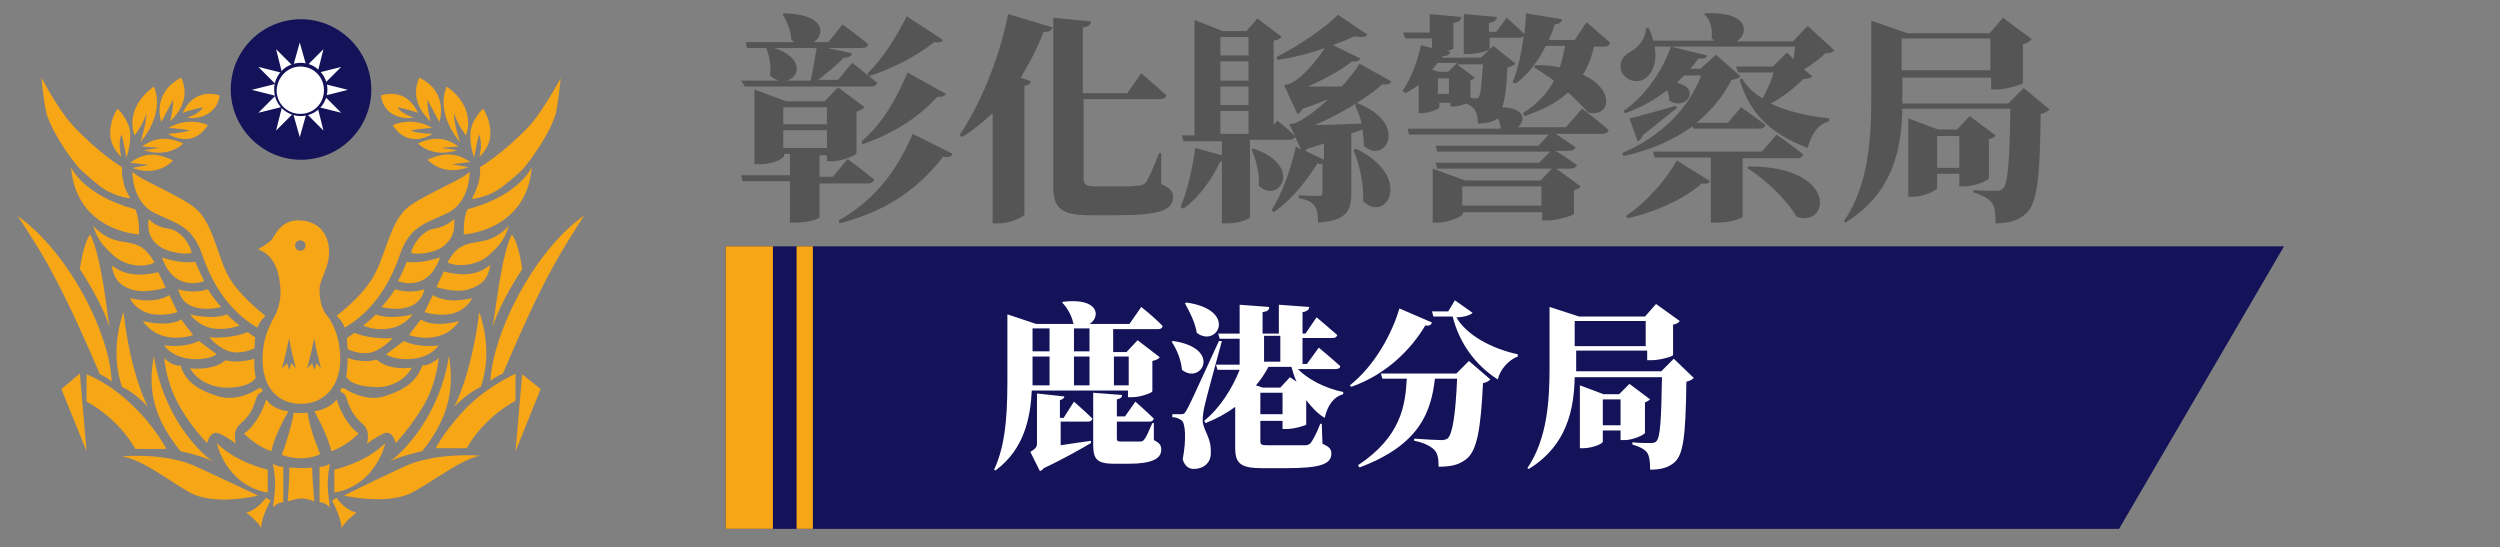 <?xml version="1.0" encoding="utf-8"?>
<!-- Generator: Adobe Illustrator 24.1.2, SVG Export Plug-In . SVG Version: 6.00 Build 0)  -->
<svg version="1.1" id="圖層_2_1_" xmlns="http://www.w3.org/2000/svg" xmlns:xlink="http://www.w3.org/1999/xlink" x="0px"
	 y="0px" viewBox="0 0 338 74" style="enable-background:new 0 0 338 74;" xml:space="preserve">
<rect x="0" y="0" width="338" height="74" fill="#808080" stroke="none"/>
<style type="text/css">
	.st0{fill:#141259;}
	.st1{fill:#FFFFFF;}
	.st2{fill:#F7A616;}
	.st3{enable-background:new    ;}
	.st4{fill:#555555;}
</style>
<g>
	<path id="path402" class="st0" d="M50.2,12.1c0,5.3-4.3,9.5-9.5,9.5s-9.5-4.3-9.5-9.5c0-5.3,4.3-9.5,9.5-9.5S50.2,6.9,50.2,12.1"/>
	<g id="g404" transform="translate(304.128,657.448)">
		<path id="path406" class="st1" d="M-260.3-644.5l2.3,2.3l-3.2-0.8l0.8,3.2l-2.3-2.3l-0.9,3.2l-0.9-3.2l-2.3,2.3l0.8-3.2l-3.2,0.8
			l2.3-2.3l-3.2-0.8l3.2-0.8l-2.3-2.3l3.2,0.8l-0.8-3.2l2.3,2.3l0.9-3.2l0.9,3.2l2.3-2.3l-0.8,3.2l3.2-0.8l-2.3,2.3l3.2,0.8
			L-260.3-644.5z"/>
	</g>
	<g id="g408" transform="translate(304.967,659.193)">
		<path id="path410" class="st0" d="M-260.7-647.1c0,2-1.6,3.6-3.6,3.6s-3.6-1.6-3.6-3.6s1.6-3.6,3.6-3.6
			C-262.3-650.7-260.7-649-260.7-647.1"/>
	</g>
	<g id="g412" transform="translate(297.6,665.697)">
		<path id="path414" class="st1" d="M-257-656.7c1.8,0,3.2,1.4,3.2,3.2s-1.4,3.2-3.2,3.2c-1.8,0-3.2-1.4-3.2-3.2
			C-260.1-655.3-258.7-656.7-257-656.7"/>
	</g>
	<path class="st2" d="M16.4,21.2c0,0-1.5-1.2-1.5-3.2s1-3.3,1-3.3s1.6,1.5,1.7,3.3c0.1,1.7-0.5,3.3-0.5,3.3s-0.5-2.8-0.7-3.1
		C16.1,19.1,16.1,20,16.4,21.2z M19.8,15.3c0,1.4-0.8,3.9-0.8,3.9s3.4-3.7,1.8-7.5c-4.2,3.1-2.6,6.6-2.6,6.6S19.3,17,19.8,15.3z
		 M23.4,13.5c0,0,0.1,0.9-0.4,2.9c1-0.9,2.8-3.1,1.5-5.9c-4.1,2.1-2.7,6-2.7,6L23.4,13.5z M27.4,14.5c0,0-0.2,0.8-2.1,1.4
		c1.8,0.3,4.1-0.6,4.4-3c-3.8-1.1-5,2.4-5,2.4C25.1,15,27.4,14.5,27.4,14.5z M25.6,17.6c0,0-0.2,0.3-2.9,0.5
		c2.1,1.2,4.1,0.9,5.4-1.2c-3-1.2-5.3,0.4-5.3,0.4C23.5,17.3,25.6,17.6,25.6,17.6z M19.2,19.8l2.4,0.2l-2.1,0.3c0,0,3,1.2,5.3-0.9
		C22.1,18.2,20.5,18.9,19.2,19.8z M17.6,22l2.5,0.3l-2.2,0.4c0,0,3.1,1.4,5.5-1C20.6,20.3,19,21,17.6,22z M64.8,21.2
		c0,0,1.5-1.2,1.5-3.2s-1-3.3-1-3.3s-1.6,1.5-1.7,3.3c-0.1,1.7,0.5,3.3,0.5,3.3s0.5-2.8,0.7-3.1C65.1,19.1,65.1,20,64.8,21.2z
		 M63,18.3c0,0,1.6-3.6-2.6-6.6c-1.6,3.8,1.8,7.5,1.8,7.5s-0.9-2.5-0.8-3.9C61.9,17,63,18.3,63,18.3z M59.4,16.5c0,0,1.4-4-2.7-6
		c-1.3,2.8,0.5,5,1.5,5.9c-0.5-2-0.4-2.9-0.4-2.9L59.4,16.5z M56.5,15.3c0,0-1.2-3.5-5-2.4c0.3,2.5,2.6,3.3,4.4,3
		c-2-0.7-2.1-1.4-2.1-1.4S56.1,15,56.5,15.3z M58.4,17.3c0,0-2.2-1.6-5.3-0.4c1.3,2.1,3.3,2.4,5.4,1.2c-2.7-0.1-2.9-0.5-2.9-0.5
		S57.7,17.3,58.4,17.3z M56.5,19.4c2.3,2.1,5.3,0.9,5.3,0.9L59.7,20l2.3-0.2C60.7,18.9,59.1,18.2,56.5,19.4z M57.8,21.6
		c2.4,2.4,5.5,1,5.5,1l-2.2-0.4l2.5-0.3C62.2,21,60.6,20.3,57.8,21.6z M16.5,22.6c0,0-3.1-1.8-6.8-5.8c-1.9-2.1-4.1-6.3-4.1-6.3
		c0.1,1.3,0.5,4.2,0.7,4.9c0.9,2.8,3.3,6,4.1,7c0.9,1,2.4,2.2,2.9,2.6c1.8,1.5,4,1.8,4.3,1.8c-0.3-0.6-0.7-1.1-0.9-2.2
		C16.4,23.5,16.5,23.1,16.5,22.6 M18.8,31.7c0-1,0-2.2-0.5-3.4c-7.1-1.9-8.7-5.7-8.7-5.7C10.3,31.3,18.8,31.7,18.8,31.7z M15.3,34.5
		c1.3,1.2,3.7,1.9,5.6,1c-1.4-2.4-2.4-2.5-4.7-2.9s-3.6-2.1-3.6-2.1C13.2,32.5,14,33.3,15.3,34.5z M15.1,35.9
		c0.3,1.8,1.1,2.8,2.9,3.3s4.4-0.3,4.4-0.3l-1-2.1C17.6,37.7,16,36.5,15.1,35.9z M20.8,42.5c1.8,0.2,3.2-0.3,3.2-0.3l-1.1-2.3
		c0,0-0.9,0.6-2.4,0.7c-1.5,0.1-2.9-0.3-2.9-0.3C17.8,41,19,42.3,20.8,42.5z M26.1,45.3c0,0-0.2-0.3-1.6-2.1
		c-1.9,1.1-5.2,0.2-5.2,0.2C21.8,46.9,26.1,45.3,26.1,45.3z M25.6,48.5c2.5,0.3,3.7-0.6,3.7-0.6s-0.7-0.5-2.4-1.8
		c-2,1-4.7,0.6-4.7,0.6S23.1,48.2,25.6,48.5z M14.8,44.3c-0.7-5.4-1.4-10.2-2.6-12.6c-1,1.3-1.4,4.7-1.4,4.7S13.9,41,14.8,44.3z
		 M16.7,42.2c0,0-2,5-0.2,10.1C18.4,53.2,20,55,20,55S17.7,50.9,16.7,42.2z M11.7,50.6v3.7c0,0,4.1,2,6.6,6.4c2,0,4.2,0,4.2,0
		s-1.6-3.1-4.6-5.9C14.9,51.8,11.7,50.6,11.7,50.6z M8.3,52.6l3.4,8.4l-0.9-10.5L8.3,52.6z M25.5,66.5c3.4,2,9.4,0.5,9.4,0.5
		s-3.8-1.8-8.1-3.8c-4.3-2.1-10.3-1.5-10.3-1.5C19.3,62.2,22.1,64.5,25.5,66.5z M33.3,69.3c0,0,1.7,1.3,2,2.1
		c0.1-1.8,1.3-3.7,1.3-3.7L36,67.3C35.9,67.3,34.9,68.9,33.3,69.3z M29.3,59.9c0,0,1.2,5.7,6.9,6.7c0-1.4,0-3.1,0-3.1
		S32,62.6,29.3,59.9z M36.9,62.7c0,0,0.3,1.6,0.3,2.7s-0.3,3.2-0.3,3.2s0.6-0.7,1.4-0.7c0-1.1,0-4.8,0-4.8S37.7,63.2,36.9,62.7z
		 M36.7,61c0.4-2.2,2.3-5.4,2.3-5.4s-2-0.1-3-1.6c-1.2,3.6-3,4.6-3,4.6S34.5,60.3,36.7,61z M28,59.9c0,0,0.4-1.8,1.6-1.3
		s2.3,1.4,2.3,1.4s-0.6-1.7,0.6-2.7s1.7-2.1,1.9-2.7c0.2-0.5,0.3-1.3,0.8-1.5s0.2-0.5,0.2-0.5s-0.2-0.3-0.6,0s-2.8,1.7-5.2,1
		s-4.5-1.8-5.2-4.2c-1.1,0.2-2.2-1-2.2-1s0.2,3.1,1.9,6.2C25.7,57.6,28,59.9,28,59.9z M24.4,61c0,0,2.9,0.6,4.4,1.4
		c-2.1-1.4-6.8-6.4-8-14.3C20,52.5,20.6,56.3,24.4,61z M31,52.4c1,0,3.1-0.3,3.6-1.4c-0.3-0.8-0.2-2.5-0.2-2.5s-2.1,0.7-3.9,0.2
		c-1.7,1.5-4.8,1.1-4.8,1.1C27.1,52.2,30,52.5,31,52.4z M31,47.5c1.6,0.5,3.4-0.4,3.4-0.4l0.1-1.5c0,0-0.5-0.3-1-0.7
		c-2.5,1-5.2,0.7-5.2,0.7S29.4,47,31,47.5z M28.8,44.4c2,0.3,3.6-0.4,3.6-0.4s-1.1-0.8-1.7-1.5c-2,0.8-5,0-5,0S26.8,44.1,28.8,44.4z
		 M29.9,41.5c0,0-1.1-1.2-1.8-2.4c-2.1,0.7-4,0-4,0C24.9,42.9,29.9,41.5,29.9,41.5z M27.6,38c0,0-0.6-1.2-1.2-2.6
		c-2.1,0.3-4.5-0.6-4.5-0.6C23.6,39.7,27.6,38,27.6,38z M21.7,33.4c0.9,0.6,3.1,1.1,4.2,0.8c-0.1-1-1.4-3.1-3.2-3.3
		c-1.7-0.2-2.6-1.3-2.6-1.3C19.8,31.8,20.8,32.8,21.7,33.4z M17.9,23.2c0,0-0.1,4.1,3,5.6s5.1,1.7,6.5,5.8s3.8,7.6,7.4,9.7
		c0.3-0.9,1.1-1.6,1.1-1.6s-3.9-2.9-5.3-5.9s-2-7.1-4.5-8.9S18.7,24.2,17.9,23.2z M13.5,50.6c0,0,0.8,0.3,1.6,1
		c-0.2-6.3-5.6-17.3-12.7-22.4C5.3,33.7,7.7,37,13.5,50.6z M64.9,22.6c0,0.5,0.1,0.9-0.2,2.1c-0.3,1-0.6,1.6-0.9,2.2
		c0.3,0,2.5-0.3,4.3-1.8c0.5-0.4,2.1-1.6,2.9-2.6s3.2-4.2,4.1-7c0.2-0.7,0.6-3.6,0.7-4.9c0,0-2.3,4.2-4.1,6.3
		C68,20.8,64.9,22.6,64.9,22.6 M71.9,22.6c0,0-1.6,3.8-8.7,5.7c-0.5,1.1-0.5,2.4-0.5,3.4C62.6,31.7,71.2,31.3,71.9,22.6z M68.8,30.5
		c0,0-1.3,1.7-3.6,2.1s-3.4,0.5-4.7,2.9c1.9,0.8,4.4,0.1,5.6-1C67.4,33.3,68.2,32.5,68.8,30.5z M60,36.7l-1,2.1c0,0,2.5,0.9,4.4,0.3
		c1.9-0.6,2.6-1.5,2.9-3.3C65.4,36.5,63.8,37.7,60,36.7z M63.8,40.3c0,0-1.4,0.4-2.9,0.3c-1.5-0.1-2.4-0.7-2.4-0.7l-1.1,2.3
		c0,0,1.4,0.5,3.2,0.3C62.4,42.3,63.6,41,63.8,40.3z M62.1,43.4c0,0-3.3,1-5.2-0.2c-1.4,1.8-1.6,2.1-1.6,2.1S59.7,46.9,62.1,43.4z
		 M59.3,46.7c0,0-2.7,0.4-4.7-0.6c-1.7,1.3-2.4,1.8-2.4,1.8s1.2,0.9,3.7,0.6S59.3,46.7,59.3,46.7z M70.6,36.4c0,0-0.4-3.4-1.4-4.7
		c-1.2,2.4-1.8,7.2-2.6,12.6C67.5,41,70.6,36.4,70.6,36.4z M61.4,55c0,0,1.7-1.8,3.6-2.7c1.8-5.1-0.2-10.1-0.2-10.1
		C63.7,50.9,61.4,55,61.4,55z M63.5,54.7c-3,2.9-4.6,5.9-4.6,5.9s2.2,0,4.2,0c2.5-4.4,6.6-6.4,6.6-6.4v-3.7
		C69.7,50.6,66.6,51.8,63.5,54.7z M70.6,50.6L69.7,61l3.4-8.4L70.6,50.6z M64.9,61.6c0,0-6-0.5-10.3,1.5S46.5,67,46.5,67
		s6,1.4,9.4-0.5S62.2,62.2,64.9,61.6z M45.5,67.3l-0.6,0.4c0,0,1.1,1.9,1.3,3.7c0.3-0.8,2-2.1,2-2.1C46.5,68.9,45.5,67.3,45.5,67.3z
		 M45.2,63.5c0,0,0,1.6,0,3.1c5.7-1,6.9-6.7,6.9-6.7C49.4,62.6,45.2,63.5,45.2,63.5z M43.2,63.1c0,0,0,3.7,0,4.8
		c0.8,0,1.4,0.7,1.4,0.7s-0.3-2.1-0.3-3.2s0.3-2.7,0.3-2.7C43.8,63.2,43.2,63.1,43.2,63.1z M48.5,58.6c0,0-1.8-1-3-4.6
		c-1,1.4-3,1.6-3,1.6s1.8,3.2,2.3,5.4C46.9,60.3,48.5,58.6,48.5,58.6z M57.4,54.6c1.7-3,1.9-6.2,1.9-6.2s-1.2,1.1-2.2,1
		c-0.8,2.4-2.9,3.5-5.2,4.2s-4.8-0.7-5.2-1s-0.6,0-0.6,0s-0.3,0.3,0.2,0.5s0.6,1,0.8,1.5s0.7,1.7,1.9,2.7s0.6,2.7,0.6,2.7
		s1.2-0.9,2.3-1.4c1.2-0.5,1.6,1.3,1.6,1.3S55.7,57.6,57.4,54.6z M60.7,48.1c-1.2,7.9-6,12.9-8,14.3c1.5-0.8,4.4-1.4,4.4-1.4
		C60.8,56.3,61.4,52.5,60.7,48.1z M55.7,49.7c0,0-3.1,0.5-4.8-1.1c-1.7,0.6-3.9-0.2-3.9-0.2s0,1.7-0.2,2.5c0.5,1.1,2.7,1.4,3.6,1.4
		C51.4,52.5,54.3,52.2,55.7,49.7z M53.1,45.7c0,0-2.6,0.3-5.2-0.7c-0.5,0.4-1,0.7-1,0.7l0.1,1.5c0,0,1.7,0.9,3.4,0.4
		C52,47,53.1,45.7,53.1,45.7z M55.8,42.5c0,0-3,0.8-5,0c-0.6,0.7-1.7,1.5-1.7,1.5s1.6,0.8,3.6,0.4C54.7,44.1,55.8,42.5,55.8,42.5z
		 M57.4,39.1c0,0-1.8,0.7-4,0c-0.7,1.2-1.8,2.4-1.8,2.4S56.5,42.9,57.4,39.1z M59.5,34.8c0,0-2.5,0.9-4.5,0.6
		c-0.5,1.3-1.2,2.6-1.2,2.6S57.8,39.7,59.5,34.8z M61.4,29.6c0,0-0.9,1-2.6,1.3c-1.7,0.2-3.1,2.3-3.2,3.3c1,0.3,3.3-0.1,4.2-0.8
		S61.6,31.8,61.4,29.6z M55.3,27.9c-2.4,1.8-3,5.9-4.5,8.9c-1.4,3-5.3,5.9-5.3,5.9s0.8,0.7,1.1,1.6c3.6-2.1,6-5.6,7.4-9.7
		s3.4-4.3,6.5-5.8s3-5.6,3-5.6C62.7,24.2,57.8,26.1,55.3,27.9z M79,29.1c-7.1,5.1-12.4,16.2-12.7,22.4c0.9-0.7,1.7-1,1.7-1
		C73.7,37,76.1,33.7,79,29.1z M38.1,61.5c3,1.1,5.2-0.1,5.2-0.1s-1.5-3.5-1.7-5.6c-1,0.1-1.9,0-1.9,0C39.6,57,38.6,60.2,38.1,61.5z
		 M38.9,67.8c0,0,1.1-0.4,1.9-0.4s1.7,0.4,1.7,0.4s-0.3-3.3-0.3-4.6c-1.1,0.2-3.1,0-3.1,0C39.2,63.8,38.9,67.8,38.9,67.8z M46,48.6
		c0,3.3-1.9,6-5.3,6c-3.3,0-5.2-2.4-5.2-6s1.5-5.4,1.9-6.4s0.6-2.2,0.5-3.3s-0.3-4.2-3-5.2c0,0,1.6-0.9,1.9-1.4
		c0.4-0.5,1.2-2.7,3.9-2.5s3.8,2.2,3.8,4.3s-1.3,3.7-1.3,5s0.2,2.4,0.8,3.3C44.8,43.3,46,45.3,46,48.6z M40,49.8
		c0,0-0.7-2.5-0.9-4.1c0,0-0.8,3.7-1,4.1c0.5-0.4,0.7-0.7,0.7-0.7l0.3,0.9l0.3-0.9L40,49.8z M41.3,33.2c0-0.4-0.3-0.7-0.7-0.7
		s-0.7,0.3-0.7,0.7s0.3,0.7,0.7,0.7S41.3,33.6,41.3,33.2z M43.4,49.8c0,0-0.7-2.5-0.9-4.1c0,0-0.8,3.7-1,4.1
		c0.5-0.4,0.7-0.7,0.7-0.7l0.3,0.9l0.3-0.9L43.4,49.8z"/>
</g>
<g class="st3">
	<path class="st4" d="M110.8,24.6v4.8c0,0.1-1.2,0.7-3.3,0.7h-0.7v-5.6h-6.4l-0.2-0.8h6.6v-2.9h-0.8v0.3c0,0.2-1.2,1.1-3.2,1.1H102
		V12.1l4.3,1.6h5.2l1.8-1.9l3.6,2.7c-0.2,0.2-0.5,0.4-1.1,0.6v5.6c0,0.3-2,1.1-3.3,1.1h-0.7v-0.8h-1v2.9h1.8l2-2.4
		c0,0,2.2,1.6,3.6,2.8c-0.1,0.3-0.4,0.5-0.8,0.5H110.8z M100.2,10.9h5.2c-0.4-0.1-0.9-0.3-1.3-0.7c0.2-1.3-0.1-2.7-0.5-3.7H101
		l-0.2-0.8h6.6c-0.1-0.1-0.3-0.2-0.4-0.3c-0.1-1.3-0.7-2.7-1.2-3.5l0.2-0.1c5.6,0.1,5.6,2.9,4,3.9h2l1.9-2.4c0,0,2.2,1.6,3.5,2.7
		c-0.1,0.3-0.4,0.5-0.8,0.5h-4.7l3.3,0.7c-0.1,0.4-0.4,0.6-1.1,0.6c-0.9,0.9-2.3,2.1-3.5,3h2.7l1.9-2.3c0,0,2.1,1.6,3.4,2.7
		c-0.1,0.3-0.4,0.5-0.8,0.5h-17.1L100.2,10.9z M104.7,6.5c4.2,1.4,3.3,4.1,1.6,4.4h3.3c0.3-1.3,0.6-3.1,0.8-4.4H104.7z M105.9,14.5
		v2.3h5.9v-2.3H105.9z M111.8,20v-2.4h-5.9V20H111.8z M128.8,20.8c-0.2,0.4-0.5,0.5-1.3,0.4c-3.8,4.9-8.3,7.5-14,9l-0.1-0.4
		c4.4-2.5,7.6-6.1,10-11.7L128.8,20.8z M116.5,19.1c2.7-2.3,4.6-5.5,6.2-9.3l5.2,2.9c-0.2,0.3-0.5,0.4-1.2,0.4
		c-2.7,3-6.3,5.1-10.1,6.4L116.5,19.1z M127.5,5.4c-0.2,0.3-0.5,0.4-1.2,0.3c-2.5,2-5.8,3.6-8.8,4.6l-0.2-0.4c2.1-2,3.8-4.8,5.3-7.7
		L127.5,5.4z"/>
	<path class="st4" d="M129.7,18.3c2.7-3.9,5.4-10.3,6.6-16.4l6,1.8c-0.1,0.4-0.5,0.7-1.2,0.6c-0.9,2.3-2,4.4-3.1,6.2l1.4,0.5
		c-0.1,0.3-0.3,0.5-0.9,0.6V29c-0.1,0.3-1.8,1.2-3.5,1.2h-0.8V15.3c-1.3,1.2-2.6,2.3-4.1,3.2L129.7,18.3z M157,24.9
		c1.2,0.5,1.6,1,1.6,1.7c0,1.8-1.7,2.5-7.7,2.5h-3.4c-3.7,0-5.1-0.7-5.1-3.8V2.4l5.1,0.5c0,0.4-0.3,0.7-1.1,0.8v8.9h6l1.9-2.7
		c0,0,2.1,1.8,3.4,3c-0.1,0.3-0.4,0.5-0.8,0.5h-10.4v10.7c0,0.9,0.4,1.1,1.7,1.1h3.2c1,0,1.9,0,2.4-0.1c0.4,0,0.8-0.1,1.1-0.4
		c0.4-0.6,1.1-2.1,1.8-4h0.3L157,24.9z"/>
	<path class="st4" d="M183.4,13.9c7.3,2.8,3.8,8.5,1,5.8c0-0.7-0.1-1.4-0.2-2.2c-0.4,0.2-1,0.4-1.5,0.5v8.1c0,2.4-0.6,3.7-4.5,4
		c0-1-0.1-1.8-0.5-2.3c-0.3-0.4-0.8-0.8-2.1-1v-0.4c0,0,2.1,0.1,2.7,0.1c0.4,0,0.5-0.2,0.5-0.5v-3.9c-0.2,0.1-0.4,0.1-0.7,0
		c-1.3,2.1-3.3,4.8-5.9,6.6l-0.3-0.3c1.6-2.4,2.8-6.2,3.3-8.6l0.7,0.4l-0.8-1.7c-0.1,0.2-0.4,0.4-0.7,0.4H169v10.5
		c0,0.1-1.2,0.8-3.1,0.8h-0.7v-8.4H165c-1.3,2.7-3,5-5,6.4l-0.4-0.2c0.9-2.1,1.6-5.1,2-8l3.6,1v-1.9h-5.2l-0.2-0.8h1.7V2.7l3.8,1.5
		h3.2l1.5-1.7l3.3,2.5c-0.2,0.2-0.5,0.4-1.1,0.5v11.4l0.5-0.6c0,0,1.5,1.2,2.4,2.1l-0.8-1.6c0,0,0.8-0.1,1.1-0.3
		c1.3-0.6,2.8-1.8,4.2-3.1c-1,0.4-2.2,0.9-3.5,1.3c-0.2,0.4-0.4,0.6-0.7,0.7l-1.8-3.9c0,0,0.7-0.1,1-0.3c1.5-0.7,3.5-3.1,4.5-4.7
		c-2,0.7-4.2,1.3-6.4,1.6l-0.1-0.4c3-1.5,6.6-4,8.3-5.7l4,2.7c-0.3,0.3-0.8,0.4-1.8,0.2c-0.8,0.4-1.8,0.8-2.9,1.2l3.7,1.8
		c-0.1,0.3-0.5,0.5-1.1,0.4c-1.5,1.2-3.9,2.5-6,3.4c1.3,0,2.9,0,4.6,0c1-1.1,1.9-2.2,2.4-3.1l4.3,2.4c-0.1,0.3-0.5,0.5-1.2,0.4
		c-2,1.8-5.8,4.1-9.1,5.5c1.7,0,4-0.1,6.3-0.2c-0.2-0.9-0.6-1.8-0.9-2.5L183.4,13.9z M165,5v2.5h3.8V5H165z M168.8,8.3H165v2.6h3.8
		V8.3z M165,11.7v2.5h3.8v-2.5H165z M165,18.1h3.8V15H165V18.1z M169.5,20.1c6.9,2.4,3.3,7.6,0.7,5c0.1-1.7-0.4-3.6-1-4.9
		L169.5,20.1z M179,19.4c-0.7,0.2-1.4,0.5-2.2,0.7c-0.1,0.1-0.2,0.2-0.3,0.3l2.5,1.2V19.4z M183.3,20.1c7.9,3.8,4.1,10.2,1,7.1
		c0.1-2.4-0.5-4.9-1.3-6.9L183.3,20.1z"/>
	<path class="st4" d="M213.9,14.7c0,0,2.3,1.7,3.6,2.9c-0.1,0.3-0.4,0.5-0.9,0.5h-6.3c0.7,0.4,1.8,1.2,2.7,1.8
		c-0.1,0.3-0.4,0.5-0.8,0.5h-1.9c0.7,0.4,1.9,1.2,2.9,1.9c-0.1,0.3-0.4,0.5-0.8,0.5h-2l3.3,2.4c-0.1,0.2-0.4,0.4-0.9,0.5v3.2
		c0,0.2-2.2,0.9-3.5,0.9h-0.8v-1.1h-10.7v0.2c0,0.3-1.9,1.2-3.5,1.2h-0.6v-7.3l4.4,1.6h10.2l1.5-1.6h-15.5l-0.2-0.8h14l1.5-1.5
		h-15.3l-0.2-0.8h13.9l1.4-1.5h-18.9l-0.2-0.8h12.6c0-0.5-0.2-1-0.4-1.4c-0.7,0.5-1.6,0.7-2.7,0.7c0-0.7-0.1-1.4-0.4-1.8
		c-0.2-0.4-0.7-0.7-1.2-0.9c-0.5,0.2-1.1,0.4-1.6,0.4h-0.5v-0.5h-1.5v0.6c0,0.2-1.3,0.8-2.4,0.8h-0.4v-3.8c-0.6,0.4-1.2,0.8-1.8,1.1
		l-0.4-0.3c1.1-1.5,2.1-4.1,2.5-6.2l1.5,0.4V5.2H190l-0.3-0.8h3.6V1.9l4.3,0.4c-0.1,0.4-0.3,0.7-1.1,0.8v3.4c0,0.1-0.4,0.3-0.9,0.4
		l0.5,0.1c-0.1,0.4-0.4,0.6-1.1,0.6L195,7.8h5.2l1.7-1.6l3,2.4c-0.2,0.2-0.5,0.4-1.1,0.5c-0.1,2.6-0.3,4.3-0.7,5.4
		c3.1,0.1,3.2,1.8,2.1,2.7h6.5L213.9,14.7z M194.3,8.6c-0.2,0.3-0.5,0.6-0.7,0.8l0.9,0.3h1.3l1.2-1.2H194.3z M195.9,12.7v-2.1h-1.5
		v2.1H195.9z M198.8,13.2C198.8,13.2,198.7,13.2,198.8,13.2c0.3,0.1,0.6,0.1,0.7,0.1c0.2,0,0.3,0,0.4-0.1c0.3-0.4,0.4-1.8,0.6-4.5
		H197l2.4,1.8c-0.1,0.1-0.3,0.3-0.6,0.4V13.2z M208.4,27.8v-2.6h-10.7v2.6H208.4z M214.5,3c0,0,2,1.7,3.2,2.8
		c-0.1,0.3-0.4,0.5-0.8,0.5h-1.4c-0.3,1.4-0.8,2.7-1.5,3.8c4.6,2.1,3.6,5.9,0.7,5.1c-0.7-0.8-1.7-1.8-2.7-2.7
		c-1.5,1.4-3.5,2.4-5.9,3.2l-0.2-0.4c1.9-1.2,3.3-2.7,4.2-4.4c-1-0.7-1.9-1.3-2.7-1.8l0.2-0.3c1.2,0,2.3,0.1,3.3,0.3
		c0.3-0.9,0.5-1.9,0.7-2.9h-2.6c-1,2-2.4,3.9-4.1,5.1l-0.4-0.2c0.7-1.6,1.2-3.9,1.5-6.2c-0.1,0.1-0.4,0.2-0.6,0.2h-4v1.5
		c0,0.2-1.5,0.7-2.9,0.7h-0.6V1.9l4.5,0.4c-0.1,0.4-0.3,0.7-1.1,0.8v1.2h1l1.4-1.9c0,0,1.5,1.3,2.4,2.2c0.1-1,0.2-1.9,0.2-2.8
		l4.9,0.8c-0.1,0.4-0.4,0.7-1,0.7c-0.2,0.7-0.5,1.4-0.8,2.1h3.5L214.5,3z"/>
	<path class="st4" d="M245,10.3c-0.2,0.3-0.6,0.3-1.2,0.4c-1.1,1.1-2.7,2.4-4.4,3.3c2.3,1.1,5.1,1.7,7.9,2l0,0.4
		c-1.5,0.4-2.4,1.7-2.9,3.6c-4.5-1.7-7.7-4.2-9.2-9.2l0.3-0.2c0.7,1.1,1.6,2,2.8,2.7c0.6-1.1,1.2-2.4,1.5-3.5H235l-0.3-0.8h5
		l1.9-1.9l0.9,0.9c0.1-0.6,0.1-1.2,0.2-1.7h-19c0.4,2.1-0.3,3.7-1.4,4.4c-1,0.6-2.6,0.2-3.1-1.1c-0.4-1.3,0.4-2.2,1.4-2.7
		c0.9-0.5,2-1.8,1.9-3.1h0.4c0.3,0.6,0.5,1.2,0.6,1.7h8.3c-0.1-0.1-0.3-0.2-0.4-0.3c0.2-1.3-0.2-2.6-1-3.3l0.1-0.1
		c6-0.3,6,2.7,4.3,3.8h7.6l2-2.1l3.6,3.3c-0.3,0.3-0.5,0.4-1.2,0.4c-0.7,0.7-1.8,1.5-2.9,2.2L245,10.3z M228.8,17.1
		c-2.5,1.8-5.6,3.2-9.3,4l-0.2-0.4c5.2-2.2,9-6,10.7-10.5h-2.3c-0.3,0.3-0.7,0.7-1,1c3.4,0.7,1.2,3.9-1,2.4c0-0.4-0.1-0.9-0.3-1.4
		c-1.7,1.3-3.6,2.4-5.7,3.1l-0.2-0.3c2.8-1.9,5.3-5.4,6.4-8.7l4.9,1.2c-0.1,0.3-0.3,0.5-1.2,0.4c-0.3,0.5-0.7,1-1.1,1.4h1.4l2.1-1.9
		l3.3,2.9c-0.2,0.3-0.5,0.4-1.2,0.5c-1.1,2.2-2.7,4.1-4.7,5.8h4.2l1.8-2.1c0,0,2,1.4,3.3,2.4c-0.1,0.3-0.4,0.5-0.8,0.5h-8.9
		L228.8,17.1z M219.8,29.2c2.9-1.9,5.6-5.1,6.9-7.5l4.5,2.8c-0.2,0.3-0.4,0.4-1.1,0.3c-2.3,2-6,3.8-10,4.7L219.8,29.2z M226.7,14.6
		c-1,0.8-2.6,2.1-4.6,3.7c-0.1,0.4-0.4,0.7-0.7,0.8l-1.1-3.1c1.1-0.2,3.7-1,6.3-1.7L226.7,14.6z M235.6,21.3v8
		c0,0.1-1.3,0.8-3.5,0.8h-0.8v-8.8h-7.6l-0.2-0.8h14.7l2-2.3c0,0,2.2,1.5,3.6,2.7c-0.1,0.3-0.4,0.5-0.8,0.5H235.6z M236.4,22.5
		c12.3,0,10.9,8.4,6.5,6.8c-1.4-2.4-4.3-5.1-6.7-6.6L236.4,22.5z"/>
	<path class="st4" d="M277.1,14.8c-0.2,0.2-0.6,0.5-1.2,0.6c-0.1,9.1-0.5,12.1-2,13.5c-1,0.9-2.3,1.3-4.1,1.3c0-1.3-0.1-2.3-0.5-2.8
		c-0.5-0.6-1.3-1-2.5-1.4l0-0.3c1,0.1,2.5,0.1,3.1,0.1c0.4,0,0.7-0.1,0.9-0.3c0.7-0.7,0.9-3.9,1-10.8h-14.6
		c-0.1,5.3-1.2,11.4-7.7,15.4l-0.2-0.2c3.4-5,3.7-11.3,3.7-17.1v-10l4.9,1.7h11.1l1.8-2.1l3.9,2.9c-0.2,0.2-0.5,0.5-1.2,0.7v5.2
		c0,0.2-2.2,0.9-3.6,0.9h-0.7v-1.6h-12v2.4v1.1h14.3l2.1-2.1L277.1,14.8z M257.1,5.2v4.3h12V5.2H257.1z M268.9,24.1
		c0,0.3-2,1.1-3.3,1.1h-0.7v-1.7h-3v1.9c0,0.3-1.7,1.2-3.3,1.2H258V16l4,1.5h2.6l1.7-1.8l3.5,2.6c-0.1,0.2-0.4,0.4-0.9,0.5V24.1z
		 M264.9,22.7v-4.3h-3v4.3H264.9z"/>
</g>
<polygon class="st0" points="286.5,71.5 98.1,71.5 98.1,33.3 308.8,33.3 "/>
<rect x="98.1" y="33.3" class="st2" width="6.4" height="38.2"/>
<rect x="107.7" y="33.3" class="st2" width="2.2" height="38.2"/>
<g class="st3">
	<path class="st1" d="M154.3,41.5c0,0,1.9,1.5,2.9,2.6c-0.1,0.3-0.3,0.4-0.7,0.4h-6v3.1h1.8l1.5-1.6l3,2.3c-0.1,0.2-0.5,0.4-1,0.5
		v4.1c0,0.2-1.6,0.8-2.7,0.8h-0.6v-0.9h-13c-0.2,3.7-1,7.9-4.9,10.8l-0.2-0.1c1.8-3.8,1.8-8.8,1.8-13.1v-7.9l3.9,1.3h5.1l-0.1-0.1
		c-0.2-1.1-0.9-2.2-1.5-2.8l0.1-0.1c5-0.6,5.1,2.1,3.6,3h5.4L154.3,41.5z M145.2,54.3c0,0,1.6,1.4,2.5,2.3c-0.1,0.3-0.3,0.4-0.6,0.4
		h-3.7v3.2c1.2-0.2,2.7-0.4,4.1-0.6l0,0.3c-1.2,0.7-3.6,2.1-6.4,3.4c-0.1,0.2-0.3,0.3-0.5,0.4l-1.3-2.6c0.8-0.5,0.9-0.7,0.9-1.2
		v-6.7l3.7,0.4c0,0.2-0.2,0.4-0.6,0.5v2.4h0.5L145.2,54.3z M139.6,50.3c0,0.6,0,1.2,0,1.8h2.3v-3.9h-2.3V50.3z M139.6,44.4v3.1h2.3
		v-3.1H139.6z M147.3,44.4h-2.1v3.1h2.1V44.4z M145.2,52.1h2.1v-3.9h-2.1V52.1z M156,59.5c0.8,0.4,1,0.7,1,1.3
		c0,1.2-1.2,1.9-4.5,1.9h-1.8c-2.4,0-2.9-0.6-2.9-2.6v-7l3.9,0.3c0,0.3-0.2,0.5-0.7,0.6v2.3h1.1l1.4-2c0,0,1.6,1.4,2.5,2.3
		c-0.1,0.3-0.3,0.4-0.6,0.4H151v2.3c0,0.3,0.1,0.4,0.6,0.4h1.4h1.1c0.3,0,0.5-0.1,0.6-0.3c0.3-0.3,0.6-1.1,1.1-2.2h0.2L156,59.5z
		 M150.6,48.2v3.9h2v-3.9H150.6z"/>
	<path class="st1" d="M158.6,46.1c6.7,1,3.8,6,1.2,3.9c-0.1-1.3-0.7-2.8-1.4-3.8L158.6,46.1z M165.2,46.1c-0.7,2.6-2,7.3-2.3,8.6
		c-0.2,0.8-0.3,1.6-0.3,2.2c0.1,1.4,1.2,2.2,1.1,4.4c0,1.3-1,2.1-2.3,2.1c-0.6,0-1.2-0.3-1.5-1.3c0.5-2.6,0.4-5-0.2-5.3
		c-0.3-0.2-0.7-0.4-1.2-0.4V56h1.1c0.4,0,0.5,0,0.8-0.5c0.5-0.9,0.5-0.9,4.4-9.4L165.2,46.1z M160.4,40.9c7,1,4.2,6.2,1.4,4.1
		c-0.2-1.4-1-2.9-1.6-4L160.4,40.9z M175.2,49.6c1.5,1.7,4,2.9,6.4,3.4l0,0.3c-1.2,0.3-2.1,1.4-2.5,3.2c-1-0.6-1.8-1.5-2.5-2.4v3.3
		c0,0.1-1.6,0.6-2.6,0.6h-0.6v-1.1h-3v2.8c0,0.4,0.2,0.5,1,0.5h2.8c0.9,0,1.8,0,2.2,0c0.4,0,0.6-0.1,0.8-0.3
		c0.3-0.4,0.8-1.3,1.3-2.6h0.2l0.1,2.7c0.9,0.4,1.2,0.7,1.2,1.3c0,1.4-1.3,2-6.2,2h-3c-2.9,0-3.8-0.5-3.8-2.7v-5.6
		c-1.2,0.9-2.5,1.6-4,2.2l-0.2-0.3c2.2-1.8,3.8-4.4,4.8-6.9h-3l-0.2-0.7h3.2v-3.5h-2.7l-0.2-0.7h2.9v-3.9l4,0.3
		c0,0.4-0.2,0.6-0.9,0.7v2.9h2.2v-3.9l4.1,0.3c0,0.3-0.2,0.6-0.9,0.7v2.9h0.4l1.5-2.2c0,0,1.8,1.5,2.8,2.4c-0.1,0.3-0.3,0.4-0.7,0.4
		h-4v3.5h0.6l1.6-2.2c0,0,1.8,1.5,2.9,2.5c0,0.3-0.3,0.4-0.7,0.4H175.2z M175.3,51.6c-0.3-0.6-0.5-1.3-0.7-2h-3.1
		c-0.5,0.9-1,1.7-1.7,2.5l0.9,0.3h2.4l1.3-1.4L175.3,51.6z M173.4,56v-2.9h-3V56H173.4z M170.9,48.9h2.2v-3.5h-2.2V48.9z"/>
	<path class="st1" d="M193.6,43.6c-0.1,0.3-0.3,0.5-0.9,0.4c-1.9,3.2-5.2,6.6-10,8.3l-0.2-0.2c3.4-2.7,5.7-7,6.7-10.4L193.6,43.6z
		 M198.6,48.8l2.9,2.5c-0.2,0.2-0.5,0.4-1,0.5c-0.3,6.2-0.8,9.2-2.3,10.3c-0.9,0.7-1.9,1-3.7,1c0-1-0.1-1.8-0.6-2.3
		c-0.5-0.5-1.5-1-2.7-1.2v-0.3c1.2,0.1,3.1,0.2,3.7,0.2c0.4,0,0.6-0.1,0.8-0.2c0.7-0.6,1.1-3.4,1.3-8.1H194
		c-0.5,4.3-1.9,8.9-10.2,12l-0.2-0.3c5.9-3.9,6.4-8.2,6.6-11.7h-3.3l-0.2-0.7h10.2L198.6,48.8z M199.1,42.3
		c-0.3,0.3-1.2,0.6-2.2,0.6c1.3,2.3,4.6,4.2,8.3,5l0,0.3c-1.3,0.5-2.4,1.8-2.7,3.1c-3-1.9-5.2-4.9-6.1-8.5h-2.6l-0.2-0.7h2.2
		l0.9-1.5L199.1,42.3z"/>
	<path class="st1" d="M229,51.1c-0.2,0.2-0.5,0.4-1,0.5c-0.1,7.4-0.4,9.8-1.6,10.9c-0.8,0.7-1.8,1-3.3,1c0-1.1-0.1-1.8-0.4-2.3
		c-0.4-0.5-1-0.8-2-1.1l0-0.3c0.8,0.1,2,0.1,2.5,0.1c0.4,0,0.6-0.1,0.7-0.2c0.6-0.5,0.7-3.1,0.8-8.7h-11.8c-0.1,4.3-1,9.2-6.2,12.4
		l-0.2-0.1c2.7-4,3-9.1,3-13.7v-8.1l4,1.3h8.9l1.5-1.7l3.2,2.3c-0.1,0.2-0.4,0.4-0.9,0.5v4.1c0,0.2-1.8,0.7-2.9,0.7h-0.6v-1.3h-9.6
		v1.9v0.9h11.5l1.7-1.7L229,51.1z M212.9,43.4v3.4h9.6v-3.4H212.9z M222.3,58.6c0,0.2-1.6,0.9-2.6,0.9h-0.6v-1.3h-2.4v1.5
		c0,0.3-1.4,0.9-2.7,0.9h-0.4v-8.5l3.2,1.2h2.1l1.4-1.4l2.8,2.1c-0.1,0.1-0.4,0.3-0.7,0.4V58.6z M219.1,57.4V54h-2.4v3.5H219.1z"/>
</g>
</svg>
